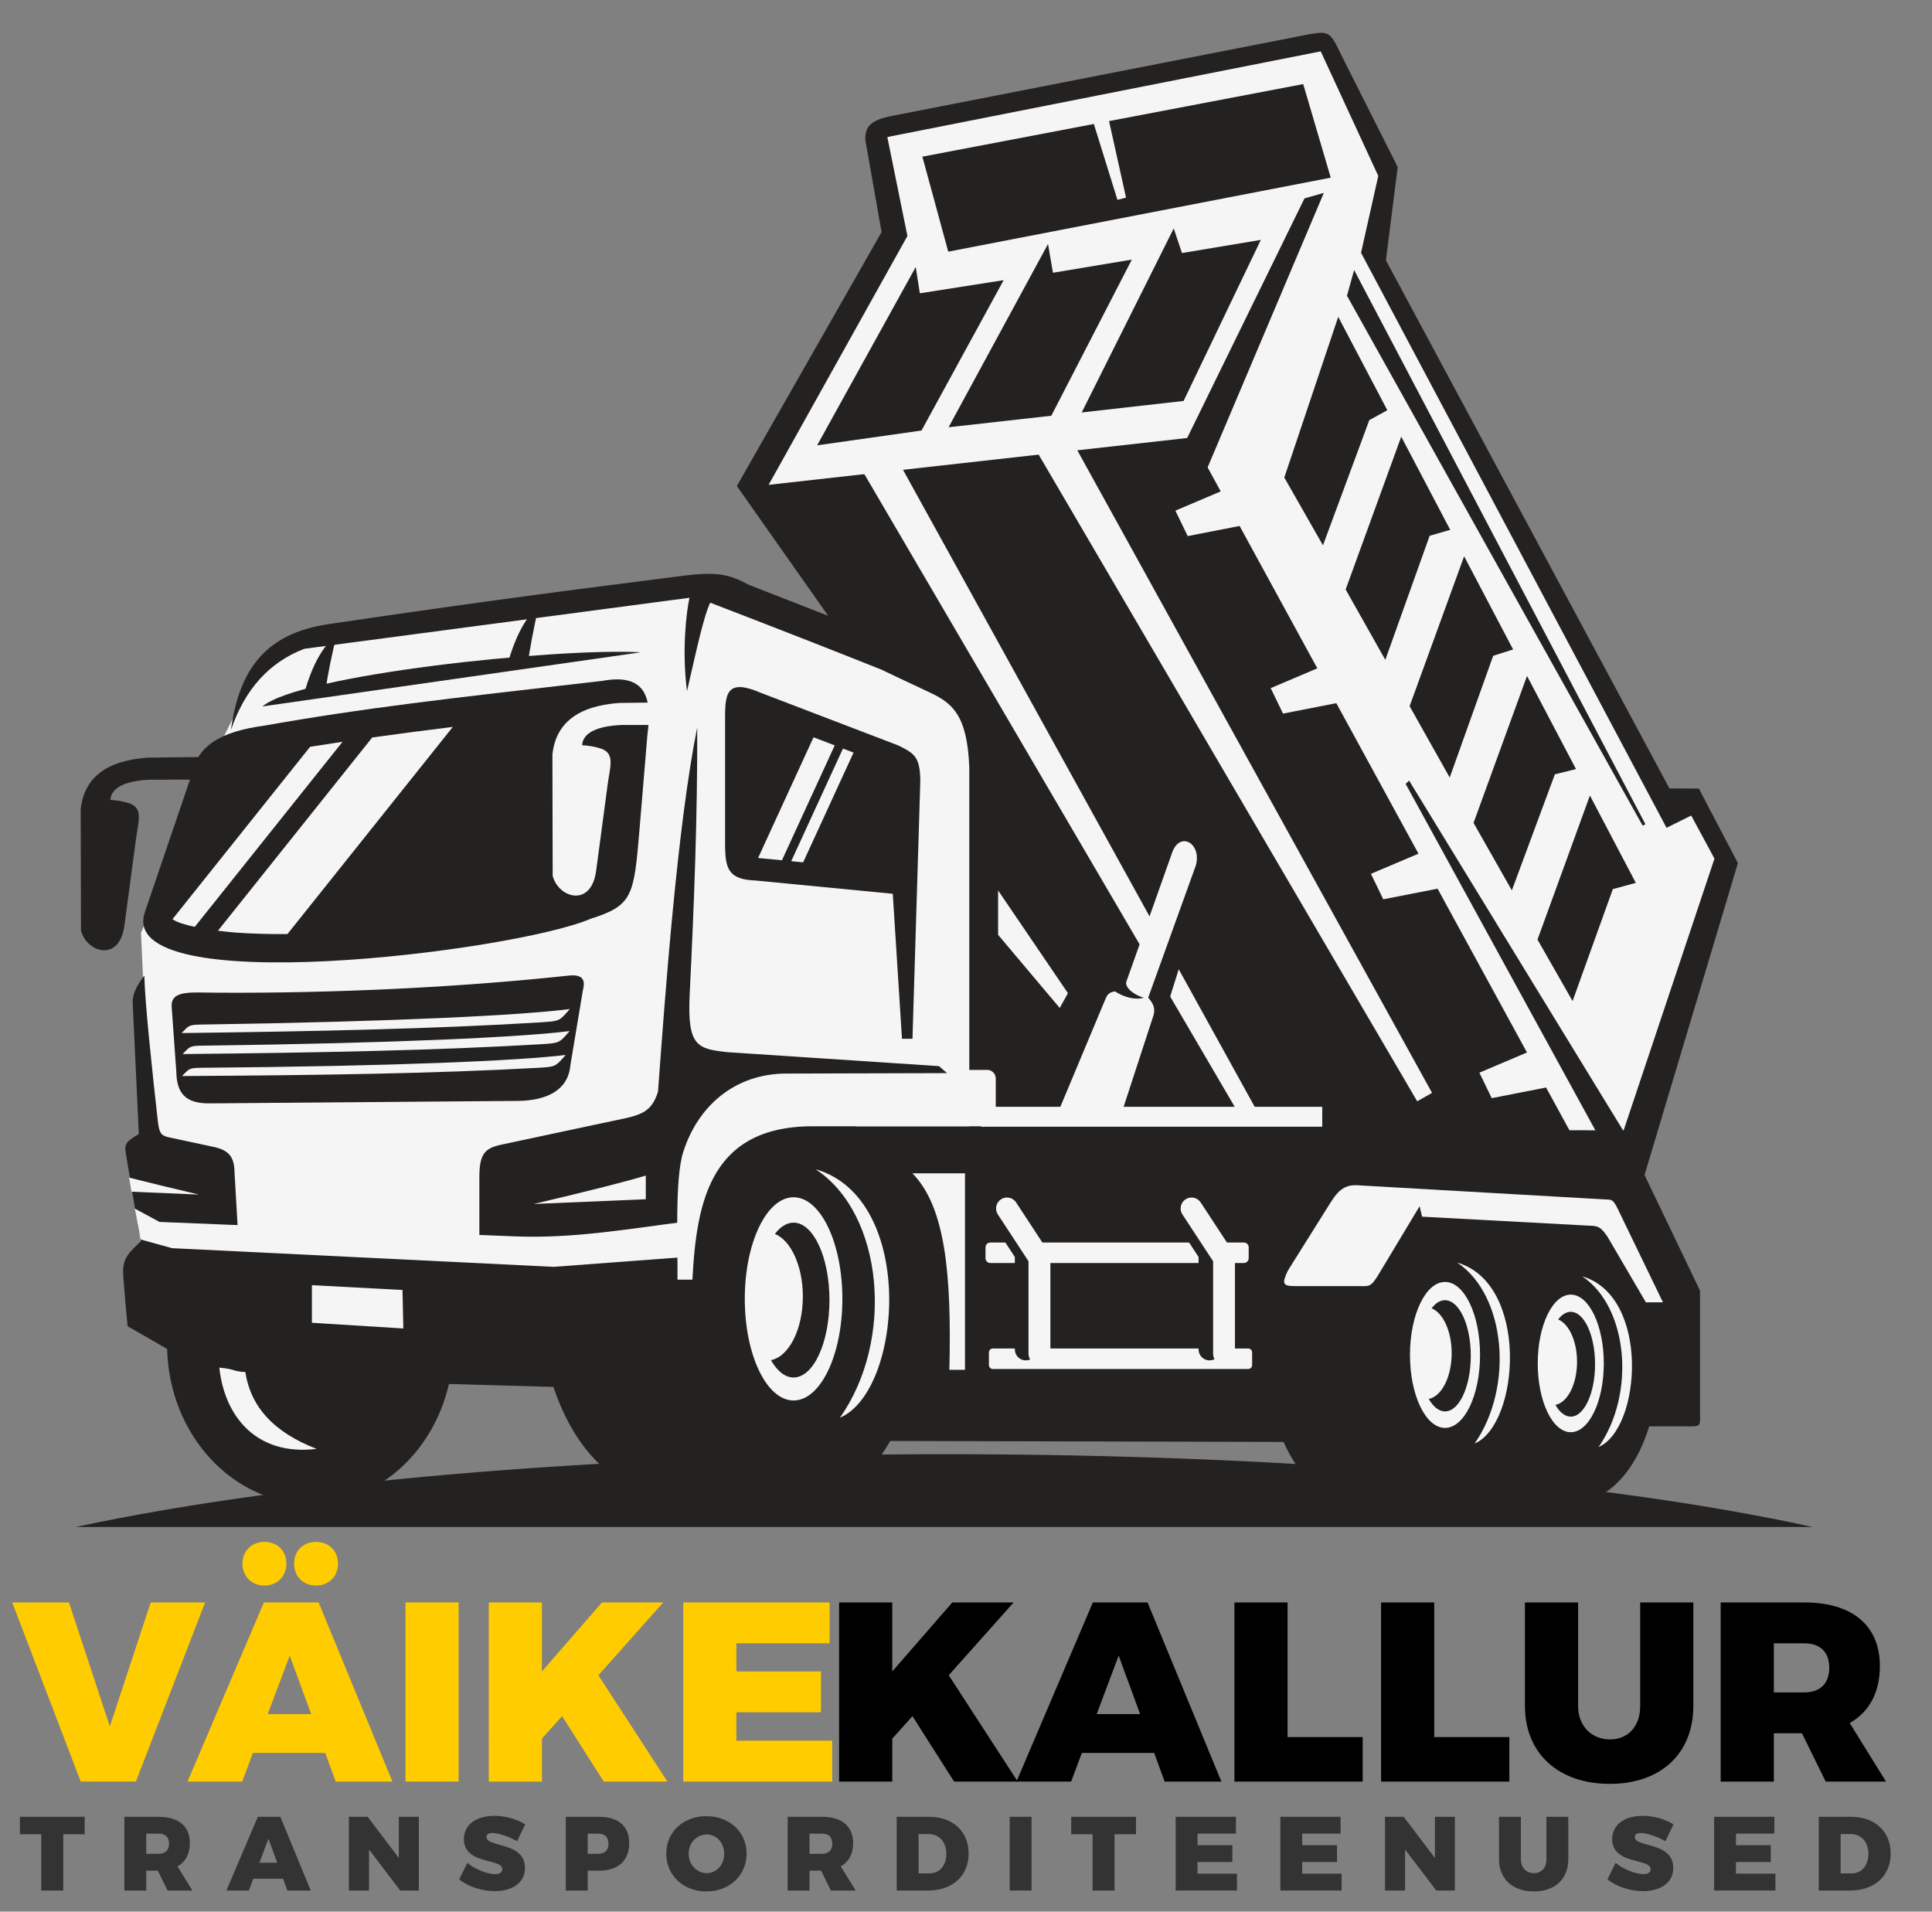 <?xml version="1.0" encoding="UTF-8" standalone="no"?>
<!-- Created with Inkscape (http://www.inkscape.org/) -->

<svg
   width="453.84mm"
   height="449.031mm"
   viewBox="0 0 463.102 458.195"
   version="1.1"
   id="svg5"
   xml:space="preserve"
   inkscape:version="1.2 (dc2aedaf03, 2022-05-15)"
   sodipodi:docname="vaikekallur-logo.svg"
   xmlns:inkscape="http://www.inkscape.org/namespaces/inkscape"
   xmlns:sodipodi="http://sodipodi.sourceforge.net/DTD/sodipodi-0.dtd"
   xmlns="http://www.w3.org/2000/svg"
   xmlns:svg="http://www.w3.org/2000/svg"><rect x="0" y="0" width="463.102" height="458.195" fill="#808080" stroke="none"/><sodipodi:namedview
     id="namedview7"
     pagecolor="#505050"
     bordercolor="#eeeeee"
     borderopacity="1"
     inkscape:showpageshadow="0"
     inkscape:pageopacity="0"
     inkscape:pagecheckerboard="0"
     inkscape:deskcolor="#505050"
     inkscape:document-units="mm"
     showgrid="false"
     inkscape:zoom="0.914906"
     inkscape:cx="782.59406"
     inkscape:cy="974.96354"
     inkscape:window-width="3840"
     inkscape:window-height="2126"
     inkscape:window-x="-11"
     inkscape:window-y="-11"
     inkscape:window-maximized="1"
     inkscape:current-layer="g10" /><defs
     id="defs2" /><g
     inkscape:label="Layer 1"
     inkscape:groupmode="layer"
     id="layer1"
     transform="translate(137.787,201.833)"><g
       id="g10"
       transform="matrix(0.035,0,0,-0.035,-335.13,335.43)"><g
         aria-label="KALLUR"
         transform="matrix(1,0,0,-1,128.115,-103.812)"
         id="text3674"
         style="font-weight:800;font-size:1750px;font-family:Trueno;-inkscape-font-specification:'Trueno Ultra-Bold';text-align:center;text-anchor:middle;stroke-width:7.5"><path
           d="m 11257.004,-3253.508 h 364 v -294 l 138.25,-154 285.25,448 h 435.75 l -472.5,-728 444.5,-498.75 h -420 l -411.25,472.5 v -472.5 h -364 z"
           id="path4053" /><path
           d="m 12471.504,-3253.508 h 374.5 l 73.5,-196 h 495.25 l 71.75,196 h 388.5 l -505.75,-1226.75 h -374.5 z m 549.5,-462 150.5,-400.75 147,400.75 z"
           id="path4055" /><path
           d="m 13964.252,-3253.508 h 878.5 v -304.5 h -514.5 v -922.25 h -364 z"
           id="path4057" /><path
           d="m 14968.751,-3253.508 h 878.5 v -304.5 h -514.5 v -922.25 h -364 z"
           id="path4059" /><path
           d="m 15954,-3771.508 c 0,325.5 229.25,533.75 581,533.75 350,0 572.25,-208.25 572.25,-533.75 v -708.75 h -364 v 708.75 c 0,143.5 -85.75,229.25 -206.5,229.25 -122.5,0 -218.75,-87.5 -218.75,-229.25 v -708.75 h -364 z"
           id="path4061" /><path
           d="m 17294.499,-3253.508 h 364 v -330.75 h 192.5 l 162.75,330.75 h 413 l -248.5,-400.75 c 133,-75.25 206.5,-208.25 206.5,-390.25 0,-278.25 -189,-435.75 -518,-435.75 h -572.25 z m 364,-610.75 v -336 h 208.25 c 108.5,0 171.5,59.5 171.5,166.25 0,110.25 -63,169.75 -171.5,169.75 z"
           id="path4063" /></g><path
         d="m 7879.844,11009.688 c -255.69,-6.6 -415.66,-88.6 -479.89,-245.8 -241.91,-483.8 -362.86,-725.7 -362.86,-725.7 -288.71,-717.91 -433.07,-1076.86 -433.07,-1076.86 54.62,-1201.74 81.93,-1802.54 81.93,-1802.54 -39.02,-46.8 -58.52,-70.2 -58.52,-70.2 -53.69,-117.5 -45.89,-261.8 23.4,-433.1 2716.82,-144.3 4000.48,-214.6 3850.88,-210.7 54.1,601.1 233.6,924.9 538.4,971.5 983.2,0 1474.8,0 1474.8,0 l 9,105.5 h -154 v 585.08 h -42.2 c 39,1420.19 58.5,2130.32 58.5,2130.32 -99.5,282.4 -208.7,465.8 -327.7,550.1 -1147.1,374.5 -1720.7,561.8 -1720.7,561.8 -1638.63,-226.3 -2457.97,-339.4 -2457.97,-339.4"
         style="fill:#f5f5f5;fill-opacity:1;fill-rule:evenodd;stroke:none"
         id="path14" /><path
         d="m 17540.614,9439.618 -639.4,-2135.93 317.5,-661.9 62.4,-130.8 v -483.9 -256.8 -68.1 c 0,-123.5 13.4,-119.9 -84.9,-119.9 h -263.2 c -91.3,-303.3 -283.5,-514 -507,-520.6 l 0.3,-2.4 c -415.4,0 -623.1,0 -623.1,0 l -1.1,2.4 c -40.3,1.4 -79.6,9.4 -117.5,23.4 -38.1,-13.9 -77.6,-21.9 -118,-23.1 l 0.3,-2.7 c -440.6,0 -661,0 -661,0 l -1.1,2.7 c -194.8,6.8 -367.1,167.9 -475.8,413.8 l -2693.9,6.6 c -142.9,-251.2 -346,-418.5 -597.8,-419.8 l -662.5,-3.3 c -604.13,-3 -897.11,354 -1046.66,793.1 l -715.06,20 c -108.52,-471.6 -492.62,-820.3 -949.98,-820.3 -532.11,0 -965.21,471.9 -980.28,1060.4 l -270.52,155.6 c 0,0 -14.14,137.4 -29.7,340.4 -9.88,129 38.98,160.1 118,240 l -101.78,611.2 c -10.79,64.7 18.16,80.1 90.1,124.4 l -41.76,898.71 c -3.38,73.87 47.22,142.48 79.66,186.93 3.32,-181.07 54.27,-658.1 91.81,-991.54 10.67,-90.1 20.47,-106.4 88.33,-119 l 301.71,-64.7 c 111.89,-25.8 135.3,-82.2 136.47,-184.3 l 23.35,-404.7 c 582.86,-49 1141.01,-70.6 1652.84,-64.8 v 451 c 0,160.3 41.53,195.8 148.09,219.2 l 776.7,165.6 c 187.81,36.8 253.2,57.4 298.68,197.4 49.9,685.97 133.8,1825.26 268.3,2493.9 2.5,-601.47 -21.2,-1214.33 -51.5,-1827.44 -17.5,-356 52.9,-372.59 256.2,-395.43 l 1451,-95.73 55.5,-47.88 -1089.4,-3.03 c -371.1,4.12 -622.2,-232.49 -718.6,-541.09 -58.2,-186.3 -34.8,-656.5 -38.4,-870.4 h 102.6 c 28.2,548.3 129.1,1064 854,1050.4 h 1042 v 2459.4 c -14,361 -119.5,440.9 -272.3,512.3 -117.1,54.7 -226.6,106.4 -329.1,155.4 -240.5,96.2 -630.4,250.2 -1172.6,458.6 -42.7,-83.6 -95.8,-329.7 -159.3,-606 -35.9,283.6 -4.5,537.1 16.8,639.8 l -2637.79,-349.5 c -239.88,-92.1 -407.31,-277.4 -502.3,-556 56.46,415.9 238.25,660.9 665.8,724.4 811.54,120.6 1494.88,213.6 2252.89,308.9 307,38.6 438.1,69.5 620,-36 l 551.6,-215.3 -625.6,888.8 991.3,1738.8 -111.3,630.3 c -3.2,95.4 38.3,137.2 184.9,165.9 l 2855.5,558.8 c 128.8,20.3 141.6,24.1 217.4,-138.3 l 388.1,-771.3 -80.8,-638.3 1941.9,-3616.9 201.3,-1 267.7,-510.37"
         style="fill:#232221;fill-opacity:1;fill-rule:nonzero;stroke:none"
         id="path16" /><path
         d="m 9522.114,8668.108 c -874.3,-93.56 -1803.01,-124.46 -2525.92,-114.53 -136.08,1.87 -188.7,-23.67 -181.82,-103.22 l 31.38,-437.17 c 2.68,-155.5 66.81,-221.6 234.34,-219 1037.62,8.3 1742.17,14 2113.64,17 179.94,3.6 334.34,67.5 350.45,240.96 l 85.04,510.13 c 10.3,46.03 30.96,124.3 -107.11,105.83"
         style="fill:#232221;fill-opacity:1;fill-rule:evenodd;stroke:none"
         id="path18" /><path
         d="m 9763.154,10687.588 c -1108.13,-127.6 -1610.25,-182.4 -2320.24,-307.5 -289.75,-39.2 -451.12,-136 -489.04,-326 l -323.1,-949.89 c -207.11,-608.92 2529.69,-270.91 3051.04,-46.43 288.59,91.43 298,153.99 335.76,606.09 22.51,269.53 40.75,487.73 54.7,654.73 28.64,221.8 12.15,428.1 -309.12,369"
         style="fill:#232221;fill-opacity:1;fill-rule:evenodd;stroke:none"
         id="path20" /><path
         d="m 9355.834,8350.068 c -724.69,-45.27 -1547.18,-62.78 -2473.55,-74.36 48.26,48.08 43.58,56.85 131.29,58.15 1339.49,19.82 2206.8,64.49 2526.83,106.4 -70.03,-81.9 -68.82,-81.99 -184.57,-90.19"
         style="fill:#f5f5f5;fill-opacity:1;fill-rule:evenodd;stroke:none"
         id="path22" /><path
         d="m 9329.224,8037.918 c -716.43,-39.78 -1529.17,-51.48 -2444.45,-56.6 48.21,47.16 43.68,55.86 130.35,56.54 1323.5,10.46 2180.82,48.68 2497.46,87.9 -70.11,-80.43 -68.92,-80.53 -183.36,-87.84"
         style="fill:#f5f5f5;fill-opacity:1;fill-rule:evenodd;stroke:none"
         id="path24" /><path
         d="m 9355.004,8200.008 c -722.63,-43.38 -1542.66,-58.87 -2466.21,-68.18 48.29,47.82 43.66,56.57 131.11,57.65 1335.44,16.53 2200.26,58.99 2519.47,100 -70.15,-81.49 -68.95,-81.57 -184.37,-89.47"
         style="fill:#f5f5f5;fill-opacity:1;fill-rule:evenodd;stroke:none"
         id="path26" /><path
         d="m 7140.394,5984.688 c 116.05,-11.5 92.07,-26.7 178.03,-30.3 35.75,-232.8 188.52,-410.8 488.62,-526.5 -419.84,-50.1 -631.96,230.2 -666.65,556.8"
         style="fill:#f5f5f5;fill-opacity:1;fill-rule:evenodd;stroke:none"
         id="path28" /><path
         d="m 11815.714,8236.368 -63.1,993.15 -941.4,91.01 c -179.6,6.39 -202.7,78.58 -207,220.3 v 904.36 c 0,165.8 19.9,258.2 249,158.8 l 937.8,-358.9 c 113.6,-55.9 148,-80.9 150.2,-242.2 l -53.7,-1766.52 h -71.8"
         style="fill:#232221;fill-opacity:1;fill-rule:evenodd;stroke:none"
         id="path30" /><path
         d="m 11355.014,10245.688 -145.1,55.6 -379.7,-826.62 163.4,-15.79 361.4,786.81"
         style="fill:#f5f5f5;fill-opacity:1;fill-rule:evenodd;stroke:none"
         id="path32" /><path
         d="m 7723.424,10607.388 c 79.66,11.4 127.58,15.6 143.73,12.4 16.78,116.8 42.61,244.7 77.49,383.6 -94.38,-75.4 -168.13,-207.4 -221.22,-396"
         style="fill:#232221;fill-opacity:1;fill-rule:evenodd;stroke:none"
         id="path34" /><path
         d="m 9106.554,10773.088 c 79.71,12.6 127.64,17.3 143.79,13.9 17.14,126.8 43.37,265.6 78.68,416.5 -94.63,-82.1 -168.79,-225.5 -222.47,-430.4"
         style="fill:#232221;fill-opacity:1;fill-rule:evenodd;stroke:none"
         id="path36" /><path
         d="m 10028.664,10883.388 c -590.16,31.2 -2337.09,-153.8 -2592.68,-370.8 1728.46,247.2 2592.68,370.8 2592.68,370.8"
         style="fill:#232221;fill-opacity:1;fill-rule:evenodd;stroke:none"
         id="path38" /><path
         d="m 11484.014,10196.388 -345.2,-751.56 -81.7,7.9 354.3,771.36 72.6,-27.7"
         style="fill:#f5f5f5;fill-opacity:1;fill-rule:evenodd;stroke:none"
         id="path40" /><path
         d="m 6157.294,4893.188 c 6950.52,0 10915.42,0 11894.82,0 -2981.3,655.9 -8762.84,673.1 -11894.82,0"
         style="fill:#232221;fill-opacity:1;fill-rule:evenodd;stroke:none"
         id="path42" /><path
         d="m 16395.914,6484.488 c 124.9,0 226.2,-211 226.2,-471.1 0,-260.2 -101.3,-471.1 -226.2,-471.1 -124.9,0 -226.2,210.9 -226.2,471.1 0,260.1 101.3,471.1 226.2,471.1"
         style="fill:#f5f5f5;fill-opacity:1;fill-rule:evenodd;stroke:none"
         id="path44" /><path
         d="m 16395.914,6366.688 c 91.9,0 166.4,-160.7 166.4,-358.9 0,-198.3 -74.5,-358.9 -166.4,-358.9 -39.8,0 -76.3,30.1 -104.9,80.3 83.2,16.4 147.9,142.4 147.9,295.4 0,141.5 -55.4,259.9 -129.5,289.9 25.2,33.1 54.8,52.2 86.5,52.2"
         style="fill:#232221;fill-opacity:1;fill-rule:evenodd;stroke:none"
         id="path46" /><path
         d="m 16474.814,6609.488 c 315.7,-211.3 365.8,-804.6 112.2,-1168.1 290.5,124.4 354.6,1031.3 -112.2,1168.1"
         style="fill:#f5f5f5;fill-opacity:1;fill-rule:evenodd;stroke:none"
         id="path48" /><path
         d="m 15534.714,6571.188 c 132.5,0 239.9,-223.8 239.9,-499.8 0,-276 -107.4,-499.7 -239.9,-499.7 -132.5,0 -240,223.7 -240,499.7 0,276 107.5,499.8 240,499.8"
         style="fill:#f5f5f5;fill-opacity:1;fill-rule:evenodd;stroke:none"
         id="path50" /><path
         d="m 15534.714,6446.188 c 97.4,0 176.5,-170.4 176.5,-380.7 0,-210.3 -79.1,-380.8 -176.5,-380.8 -42.2,0 -80.9,32 -111.3,85.3 88.2,17.4 156.9,151 156.9,313.3 0,150.1 -58.7,275.7 -137.4,307.5 26.8,35.2 58.2,55.4 91.8,55.4"
         style="fill:#232221;fill-opacity:1;fill-rule:evenodd;stroke:none"
         id="path52" /><path
         d="m 15618.414,6703.888 c 334.9,-224.2 388.1,-853.6 119.1,-1239.3 308.1,132 376,1094.1 -119.1,1239.3"
         style="fill:#f5f5f5;fill-opacity:1;fill-rule:evenodd;stroke:none"
         id="path54" /><path
         d="m 6561.684,7073.688 169,-91.4 2424,-98.6 c 410.84,-17.4 781.72,51 1189.53,102 l -9.5,-243.3 -904.31,-67.7 -2613.88,127.9 -215.7,59.7 -39.14,211.4"
         style="fill:#f5f5f5;fill-opacity:1;fill-rule:nonzero;stroke:none"
         id="path56" /><path
         d="m 9294.074,7105.288 c 382.59,90.3 638.26,155.1 767,194.5 0,-108 0,-162.1 0,-162.1 -511.33,-21.6 -767,-32.4 -767,-32.4"
         style="fill:#f5f5f5;fill-opacity:1;fill-rule:evenodd;stroke:none"
         id="path58" /><path
         d="m 11224.214,7343.188 c 467.5,-307.8 541.7,-1172.1 166.2,-1701.7 430.2,181.3 525,1502.3 -166.2,1701.7"
         style="fill:#f5f5f5;fill-opacity:1;fill-rule:evenodd;stroke:none"
         id="path60" /><path
         d="m 11073.214,7151.188 c 184.6,0 334.2,-311.5 334.2,-695.8 0,-384.3 -149.6,-695.9 -334.2,-695.9 -184.5,0 -334.1,311.6 -334.1,695.9 0,384.3 149.6,695.8 334.1,695.8"
         style="fill:#f5f5f5;fill-opacity:1;fill-rule:evenodd;stroke:none"
         id="path62" /><path
         d="m 11073.214,6977.288 c 135.8,0 245.8,-237.4 245.8,-530.2 0,-292.8 -110,-530.2 -245.8,-530.2 -58.7,0 -112.6,44.5 -154.9,118.7 122.9,24.2 218.4,210.3 218.4,436.3 0,209 -81.7,383.9 -191.2,428.2 37.2,49 81,77.2 127.7,77.2"
         style="fill:#232221;fill-opacity:1;fill-rule:evenodd;stroke:none"
         id="path64" /><path
         d="m 15085.614,6632.388 275.1,457.6 16.7,-71.7 1147.3,-61.8 c 60.4,-1.1 78,-10.4 122.8,-75.6 l 262.9,-449.3 h 116.8 l -308.9,639 c -37.1,76.7 -46.1,61.6 -98.5,66.4 l -1670,95.5 c -97.2,9.1 -142.8,-27 -202.7,-123.2 l -288.3,-459.8 c -44,-92.3 -34.2,-106.7 48.9,-106.7 h 427.2 c 85.3,0 89.2,-12.2 150.7,89.6"
         style="fill:#f5f5f5;fill-opacity:1;fill-rule:evenodd;stroke:none"
         id="path66" /><path
         d="m 12177.014,8023.478 h 222.4 c 32.1,0 58.5,-26.34 58.5,-58.53 v -269.16 c 0,-32.2 -26.4,-58.6 -58.5,-58.6 h -901.3 v 163.9 h 678.9 v 222.39"
         style="fill:#f5f5f5;fill-opacity:1;fill-rule:evenodd;stroke:none"
         id="path68" /><path
         d="m 11886.914,7315.288 c 226,-229.7 268.9,-690.1 253.4,-1346 h 106.9 v 1346 h -360.3"
         style="fill:#f5f5f5;fill-opacity:1;fill-rule:evenodd;stroke:none"
         id="path70" /><path
         d="m 12420.614,6841.288 h 1736.6 c 18.2,0 33,-14.8 33,-33 v -74.5 c 0,-18.1 -14.8,-33 -33,-33 h -1736.6 c -18.1,0 -32.9,14.9 -32.9,33 v 74.5 c 0,18.2 14.8,33 32.9,33"
         style="fill:#f5f5f5;fill-opacity:1;fill-rule:evenodd;stroke:none"
         id="path72" /><path
         d="m 12438.214,6115.588 h 1748.3 c 14.9,0 27.1,-12.2 27.1,-27.1 v -86.3 c 0,-14.9 -12.2,-27.1 -27.1,-27.1 h -1748.3 c -14.9,0 -27.1,12.2 -27.1,27.1 v 86.3 c 0,14.9 12.2,27.1 27.1,27.1"
         style="fill:#f5f5f5;fill-opacity:1;fill-rule:evenodd;stroke:none"
         id="path74" /><path
         d="m 7019.354,10166.188 -20.53,-154.8 -337.77,-0.6 c -156.32,-7.6 -261.18,-49.8 -266.54,-138.44 41.54,-2.32 93.22,-10.05 134.3,-25.21 91.68,-33.82 56.41,-125.7 40.62,-243.94 -17.6,-131.74 -43.96,-329.01 -79.08,-591.8 -33.59,-251.6 -257.05,-186.62 -297.45,-34.13 0,0 -0.62,276.87 -1.87,830.61 22.68,216.41 175.43,333.61 458.39,353.91 l 369.93,4.4"
         style="fill:#232221;fill-opacity:1;fill-rule:evenodd;stroke:none"
         id="path76" /><path
         d="m 10249.914,10540.788 -20.5,-154.9 -337.82,-0.5 c -156.32,-7.6 -261.19,-49.8 -266.55,-138.5 41.55,-2.3 93.23,-10 134.31,-25.2 91.68,-33.8 56.41,-125.7 40.62,-243.9 -17.61,-131.77 -43.96,-329.04 -79.08,-591.83 -33.6,-251.6 -257.05,-186.62 -297.46,-34.13 0,0 -0.62,276.87 -1.86,830.66 22.67,216.3 175.43,333.6 458.39,353.9 l 369.95,4.4"
         style="fill:#f5f5f5;fill-opacity:1;fill-rule:evenodd;stroke:none"
         id="path78" /><path
         d="m 7774.494,6549.088 620.36,-32.9 5.85,-263.5 -626.21,38.8 v 257.6"
         style="fill:#f5f5f5;fill-opacity:1;fill-rule:evenodd;stroke:none"
         id="path80" /><path
         d="m 7000.254,7169.688 c -190.7,45 -349.86,83.6 -477.49,116 l 16.08,-96.5 461.41,-19.5"
         style="fill:#f5f5f5;fill-opacity:1;fill-rule:evenodd;stroke:none"
         id="path82" /><path
         d="m 12738.414,6108.988 c 0,-41.4 -33.5,-74.9 -74.9,-74.9 -41.4,0 -74.9,33.5 -74.9,74.9 v 633.3 l -210.1,320.6 c -22.6,34.6 -12.9,81 21.6,103.6 34.6,22.6 81,13 103.6,-21.6 l 220.5,-336.5 c 8.9,-12.4 14.2,-27.5 14.2,-43.9 v -655.5"
         style="fill:#232221;fill-opacity:1;fill-rule:nonzero;stroke:none"
         id="path84" /><path
         d="m 12832.014,6079.688 c 0,-41.3 -33.5,-74.9 -74.9,-74.9 -41.3,0 -74.9,33.6 -74.9,74.9 v 633.3 l -210.1,320.7 c -22.6,34.6 -12.9,80.9 21.7,103.6 34.6,22.6 80.9,12.9 103.6,-21.7 l 220.4,-336.5 c 9,-12.3 14.2,-27.5 14.2,-43.9 v -655.5"
         style="fill:#f5f5f5;fill-opacity:1;fill-rule:nonzero;stroke:none"
         id="path86" /><path
         d="m 13996.714,6108.988 c 0,-41.4 -33.6,-74.9 -74.9,-74.9 -41.4,0 -74.9,33.5 -74.9,74.9 v 633.3 l -210.1,320.6 c -22.7,34.6 -13,81 21.6,103.6 34.6,22.6 81,13 103.6,-21.6 l 220.5,-336.5 c 8.9,-12.4 14.2,-27.5 14.2,-43.9 v -655.5"
         style="fill:#232221;fill-opacity:1;fill-rule:nonzero;stroke:none"
         id="path88" /><path
         d="m 14096.214,6079.688 c 0,-41.3 -33.6,-74.9 -74.9,-74.9 -41.4,0 -74.9,33.6 -74.9,74.9 v 633.3 l -210.2,320.7 c -22.6,34.6 -12.9,80.9 21.7,103.6 34.6,22.6 81,12.9 103.6,-21.7 l 220.5,-336.5 c 8.9,-12.3 14.2,-27.5 14.2,-43.9 v -655.5"
         style="fill:#f5f5f5;fill-opacity:1;fill-rule:nonzero;stroke:none"
         id="path90" /><path
         d="m 7984.324,10270.488 -1012.08,-1267.67 c -64.3,13.72 -121.92,31.17 -152.36,52.68 l 0.21,0.63 942.14,1180.06 c 74,11.9 148.02,23.3 222.09,34.3"
         style="fill:#f5f5f5;fill-opacity:1;fill-rule:evenodd;stroke:none"
         id="path112" /><path
         d="m 8739.554,10372.288 -1132.48,-1418.52 c -118.06,-1.12 -235.51,1.68 -350.49,9.91 -25.14,1.79 -71.55,6.04 -125.53,12.93 l 1056.47,1323.28 c 183.81,25.9 367.83,49.7 552.03,72.4"
         style="fill:#f5f5f5;fill-opacity:1;fill-rule:evenodd;stroke:none"
         id="path114" /><path
         d="m 11715.314,14411.988 137.6,-677.6 -950.5,-1704.3 2894.9,323.9 201.3,-368.9 -310.5,-131.7 84.4,-174.4 355.3,69.5 532.3,-975.1 -319.3,-135.5 84.4,-174.4 365,71.4 562.6,-1030.67 -325.5,-138.06 84.5,-174.45 371.9,72.77 612.3,-1121.87 -325.9,-138.25 84.4,-174.47 372.4,72.88 159.7,-292.58 371.4,-0.8 622.1,1860.79 -159.4,295.24 -168.9,-84.16 -2092.3,3938.13 118.1,526.2 -394.1,853 -2968.2,-586.6"
         style="fill:#f5f5f5;fill-opacity:1;fill-rule:evenodd;stroke:none"
         id="path116" /><path
         d="m 14563.614,14774.488 -1329.8,-253.4 116.3,-523.8 -58.8,-15.6 -161.6,519.6 -1174.3,-223.8 177.1,-650.6 2619.6,506.8 -188.5,640.8"
         style="fill:#232221;fill-opacity:1;fill-rule:evenodd;stroke:none"
         id="path118" /><path
         d="m 16841.414,9304.308 -314.4,597.98 -358.9,-986.53 240.2,-420.86 275.7,766.5 z m -409.7,779.18 -335.4,638 -366.2,-1006.49 262.3,-462.21 294.6,794.7 z m -430.7,819.2 -335.4,638 -373.4,-1026.4 274.6,-488.7 297.8,833.7 z m -430.7,819.2 -335.4,638 -380.7,-1046.4 271.6,-482 303.6,849.7 z m -430.7,819.2 -336.2,639.4 -369.3,-1100.4 264.7,-464.4 317.4,857.5 123.4,67.9"
         style="fill:#232221;fill-opacity:1;fill-rule:evenodd;stroke:none"
         id="path120" /><path
         d="m 14704.714,14029.288 -815.2,-1925.5 h -241.6 l 924.4,1888 132.4,37.5"
         style="fill:#232221;fill-opacity:1;fill-rule:evenodd;stroke:none"
         id="path122" /><path
         d="m 15445.914,7866.088 -173.6,314.47 -2418.5,4380.73 -109.5,-62.3 -109.5,-62.2 2528,-4318.48 181.5,-310.02 101.6,57.8"
         style="fill:#f5f5f5;fill-opacity:1;fill-rule:evenodd;stroke:none"
         id="path124" /><path
         d="m 14253.014,7731.088 -173.6,314.43 -2418.6,4380.67 -109.4,-62.2 -109.5,-62.3 2528,-4318.44 181.4,-309.96 101.7,57.8"
         style="fill:#f5f5f5;fill-opacity:1;fill-rule:evenodd;stroke:none"
         id="path126" /><path
         d="m 13919.214,9375.528 -567.5,-1807.34 -368.6,-50.6 783,1889.49 c 67.4,183.63 206.8,149.32 153.1,-31.55"
         style="fill:#232221;fill-opacity:1;fill-rule:evenodd;stroke:none"
         id="path128" /><path
         d="m 13829.114,9426.178 -327.1,-907.72 c 53.7,-61.89 45.2,-97.64 29.1,-142.9 l -223.1,-683.57 h -440.7 l 340.5,813.83 c 12.7,30.65 23.6,49.21 66.4,55.19 60.6,-38.72 135.4,-61.43 197.8,-43.08 -45.8,10.2 -129.9,59.48 -120.4,107.65 l 313.2,882.79 c 52.2,153.16 203.3,69.13 164.3,-82.19"
         style="fill:#f5f5f5;fill-opacity:1;fill-rule:evenodd;stroke:none"
         id="path130" /><path
         d="m 11949.314,12401.988 -714.7,-101.3 675.3,1221.2 28.1,-180.1 574,90 -562.7,-1029.8"
         style="fill:#232221;fill-opacity:1;fill-rule:evenodd;stroke:none"
         id="path132" /><path
         d="m 12838.414,12503.288 -703.5,-78.8 680.9,1254.9 33.8,-196.9 540.2,90 -551.4,-1069.2"
         style="fill:#232221;fill-opacity:1;fill-rule:evenodd;stroke:none"
         id="path134" /><path
         d="m 13744.314,12604.588 -697.7,-78.8 630.2,1260.5 56.3,-168.8 540.2,90.1 -529,-1103"
         style="fill:#232221;fill-opacity:1;fill-rule:evenodd;stroke:none"
         id="path136" /><path
         d="m 12357.214,7770.788 h 2336.7 v -136.4 h -2336.7 v 136.4"
         style="fill:#f5f5f5;fill-opacity:1;fill-rule:evenodd;stroke:none"
         id="path138" /><path
         d="m 16888.314,9695.878 -856.9,1535.71 -1168.1,2093.5 48.9,176.1 1176.6,-2238.6 818.2,-1556.6 -18.7,-10.11"
         style="fill:#232221;fill-opacity:1;fill-rule:evenodd;stroke:none"
         id="path140" /><path
         d="m 16777.414,7571.088 -185.7,-11.3 -1326.6,2422.5 23.7,22.2 1488.6,-2433.4"
         style="fill:#232221;fill-opacity:1;fill-rule:evenodd;stroke:none"
         id="path142" /><path
         d="m 12474.014,8948.318 v 303.88 l 478.3,-703.4 c -37.5,-67.53 -56.3,-101.29 -56.3,-101.29 l -422,500.81"
         style="fill:#f5f5f5;fill-opacity:1;fill-rule:evenodd;stroke:none"
         id="path144" /><g
         aria-label="VÄIKE"
         transform="matrix(1,0,0,-1,128.115,-103.812)"
         id="text3670"
         style="font-weight:800;font-size:1750px;font-family:Trueno;-inkscape-font-specification:'Trueno Ultra-Bold';text-align:center;text-anchor:middle;fill:#ffcc00;stroke-width:7.5"><path
           d="m 5593.959,-4480.258 469,1226.75 h 378 l 474.25,-1226.75 h -372.75 l -280,848.75 -280,-848.75 z"
           id="path4066" /><path
           d="m 6794.459,-3253.508 h 374.5 l 73.5,-196 h 495.25 l 71.75,196 h 388.5 l -505.75,-1226.75 h -374.5 z m 376.25,-1492.75 c 0,87.5 63,150.5 150.5,150.5 87.5,0 150.5,-63 150.5,-150.5 0,-87.5 -63,-148.75 -150.5,-148.75 -87.5,0 -150.5,61.25 -150.5,148.75 z m 173.25,1030.75 150.5,-400.75 147,400.75 z m 180.25,-1030.75 c 0,87.5 63,150.5 150.5,150.5 87.5,0 150.5,-63 150.5,-150.5 0,-87.5 -63,-148.75 -150.5,-148.75 -87.5,0 -150.5,61.25 -150.5,148.75 z"
           id="path4068" /><path
           d="m 8287.208,-3253.508 h 364 v -1226.75 h -364 z"
           id="path4070" /><path
           d="m 8857.708,-3253.508 h 364 v -294 l 138.25,-154 285.25,448 h 435.75 l -472.5,-728 444.5,-498.75 h -420 l -411.25,472.5 v -472.5 h -364 z"
           id="path4072" /><path
           d="m 10189.458,-3253.508 h 1020.25 v -280 h -656.25 v -194.25 h 579.25 v -280 h -579.25 v -192.5 h 638.75 v -280 h -1002.75 z"
           id="path4074" /></g><g
         aria-label="TRANSPORDITEENUSED"
         transform="matrix(1,0,0,-1,128.115,-103.812)"
         id="text3780"
         style="font-weight:800;font-size:720px;font-family:Trueno;-inkscape-font-specification:'Trueno Ultra-Bold';text-align:center;letter-spacing:225px;text-anchor:middle;fill:#333333;stroke-width:7.5"><path
           d="m 5646.684,-2892.731 h 146.16 v 385.2 h 150.48 v -385.2 h 146.88 v -119.52 h -443.52 z"
           id="path4077" /><path
           d="m 6362.004,-2507.53 h 149.76 v -136.08 h 79.2 l 66.96,136.08 h 169.92 l -102.24,-164.88 c 54.72,-30.96 84.96,-85.68 84.96,-160.56 0,-114.48 -77.76,-179.28 -213.12,-179.28 h -235.44 z m 149.76,-251.28 v -138.24 h 85.68 c 44.64,0 70.56,24.48 70.56,68.4 0,45.36 -25.92,69.84 -70.56,69.84 z"
           id="path4079" /><path
           d="m 7060.764,-2507.53 h 154.08 l 30.24,-80.64 h 203.76 l 29.52,80.64 h 159.84 l -208.08,-504.72 h -154.08 z m 226.08,-190.08 61.92,-164.88 60.48,164.88 z"
           id="path4081" /><path
           d="m 7899.924,-2507.53 h 137.52 v -280.8 l 213.84,280.8 h 127.44 v -504.72 h -136.8 v 282.24 l -213.84,-282.24 h -128.16 z"
           id="path4083" /><path
           d="m 8654.843,-2583.131 c 63.36,49.68 156.96,79.92 242.64,79.92 113.04,0 208.08,-51.12 208.08,-158.4 0,-182.16 -263.52,-138.24 -263.52,-212.4 0,-18.72 16.56,-27.36 41.76,-27.36 42.48,0 115.92,26.64 167.76,56.16 l 55.44,-115.2 c -54.72,-35.28 -133.92,-58.32 -210.96,-58.32 -126,0 -208.8,61.92 -208.8,159.12 0,177.84 263.52,129.6 263.52,205.92 0,23.04 -20.16,33.84 -51.84,33.84 -51.84,0 -136.08,-33.12 -187.92,-77.04 z"
           id="path4085" /><path
           d="m 9385.283,-2507.53 h 149.76 v -136.08 h 79.2 c 130.32,0 205.2,-69.12 205.2,-189.36 0,-114.48 -74.88,-179.28 -205.2,-179.28 h -228.96 z m 149.76,-251.28 v -138.24 h 72 c 44.64,0 70.56,24.48 70.56,68.4 0,45.36 -25.92,69.84 -70.56,69.84 z"
           id="path4087" /><path
           d="m 10073.244,-2760.251 c 0,149.04 116.64,259.2 275.04,259.2 158.4,0 275.04,-110.88 275.04,-259.2 0,-147.6 -116.64,-256.32 -275.04,-256.32 -158.4,0 -275.04,108 -275.04,256.32 z m 153.36,0.72 c 0,-76.32 56.88,-131.76 123.84,-131.76 66.24,0 119.52,55.44 119.52,131.76 0,76.32 -53.28,133.2 -119.52,133.2 -66.24,0 -123.84,-56.88 -123.84,-133.2 z"
           id="path4089" /><path
           d="m 10904.484,-2507.53 h 149.76 v -136.08 h 79.2 l 66.96,136.08 h 169.92 l -102.24,-164.88 c 54.72,-30.96 84.96,-85.68 84.96,-160.56 0,-114.48 -77.76,-179.28 -213.12,-179.28 h -235.44 z m 149.76,-251.28 v -138.24 h 85.68 c 44.64,0 70.56,24.48 70.56,68.4 0,45.36 -25.92,69.84 -70.56,69.84 z"
           id="path4091" /><path
           d="m 11651.484,-2507.53 h 216 c 166.32,0 276.48,-100.8 276.48,-252.72 0,-151.92 -108,-252 -271.44,-252 h -221.04 z m 149.76,-117.36 v -269.28 h 68.4 c 72,0 121.68,54 121.68,135.36 0,80.64 -46.08,133.92 -114.48,133.92 z"
           id="path4093" /><path
           d="m 12425.124,-2507.53 h 149.76 v -504.72 h -149.76 z"
           id="path4095" /><path
           d="m 12846.684,-2892.731 h 146.16 v 385.2 h 150.48 v -385.2 h 146.88 v -119.52 h -443.52 z"
           id="path4097" /><path
           d="m 13562.004,-2507.53 h 419.76 v -115.2 h -270 v -79.92 h 238.32 v -115.2 h -238.32 v -79.2 h 262.8 v -115.2 h -412.56 z"
           id="path4099" /><path
           d="m 14278.765,-2507.53 h 419.76 v -115.2 h -270 v -79.92 h 238.32 v -115.2 h -238.32 v -79.2 h 262.8 v -115.2 h -412.56 z"
           id="path4101" /><path
           d="m 14995.524,-2507.53 h 137.52 v -280.8 l 213.84,280.8 h 127.44 v -504.72 h -136.8 v 282.24 l -213.84,-282.24 h -128.16 z"
           id="path4103" /><path
           d="m 15776.364,-2720.651 c 0,133.92 94.32,219.6 239.04,219.6 144,0 235.44,-85.68 235.44,-219.6 v -291.6 h -149.76 v 291.6 c 0,59.04 -35.28,94.32 -84.96,94.32 -50.4,0 -90,-36 -90,-94.32 v -291.6 h -149.76 z"
           id="path4105" /><path
           d="m 16519.044,-2583.131 c 63.36,49.68 156.96,79.92 242.64,79.92 113.04,0 208.08,-51.12 208.08,-158.4 0,-182.16 -263.52,-138.24 -263.52,-212.4 0,-18.72 16.56,-27.36 41.76,-27.36 42.48,0 115.92,26.64 167.76,56.16 l 55.44,-115.2 c -54.72,-35.28 -133.92,-58.32 -210.96,-58.32 -126,0 -208.8,61.92 -208.8,159.12 0,177.84 263.52,129.6 263.52,205.92 0,23.04 -20.16,33.84 -51.84,33.84 -51.84,0 -136.08,-33.12 -187.92,-77.04 z"
           id="path4107" /><path
           d="m 17249.483,-2507.53 h 419.76 v -115.2 h -270 v -79.92 h 238.32 v -115.2 h -238.32 v -79.2 h 262.8 v -115.2 h -412.56 z"
           id="path4109" /><path
           d="m 17966.244,-2507.53 h 216 c 166.32,0 276.48,-100.8 276.48,-252.72 0,-151.92 -108,-252 -271.44,-252 h -221.04 z m 149.76,-117.36 v -269.28 h 68.4 c 72,0 121.68,54 121.68,135.36 0,80.64 -46.08,133.92 -114.48,133.92 z"
           id="path4111" /></g></g></g></svg>

